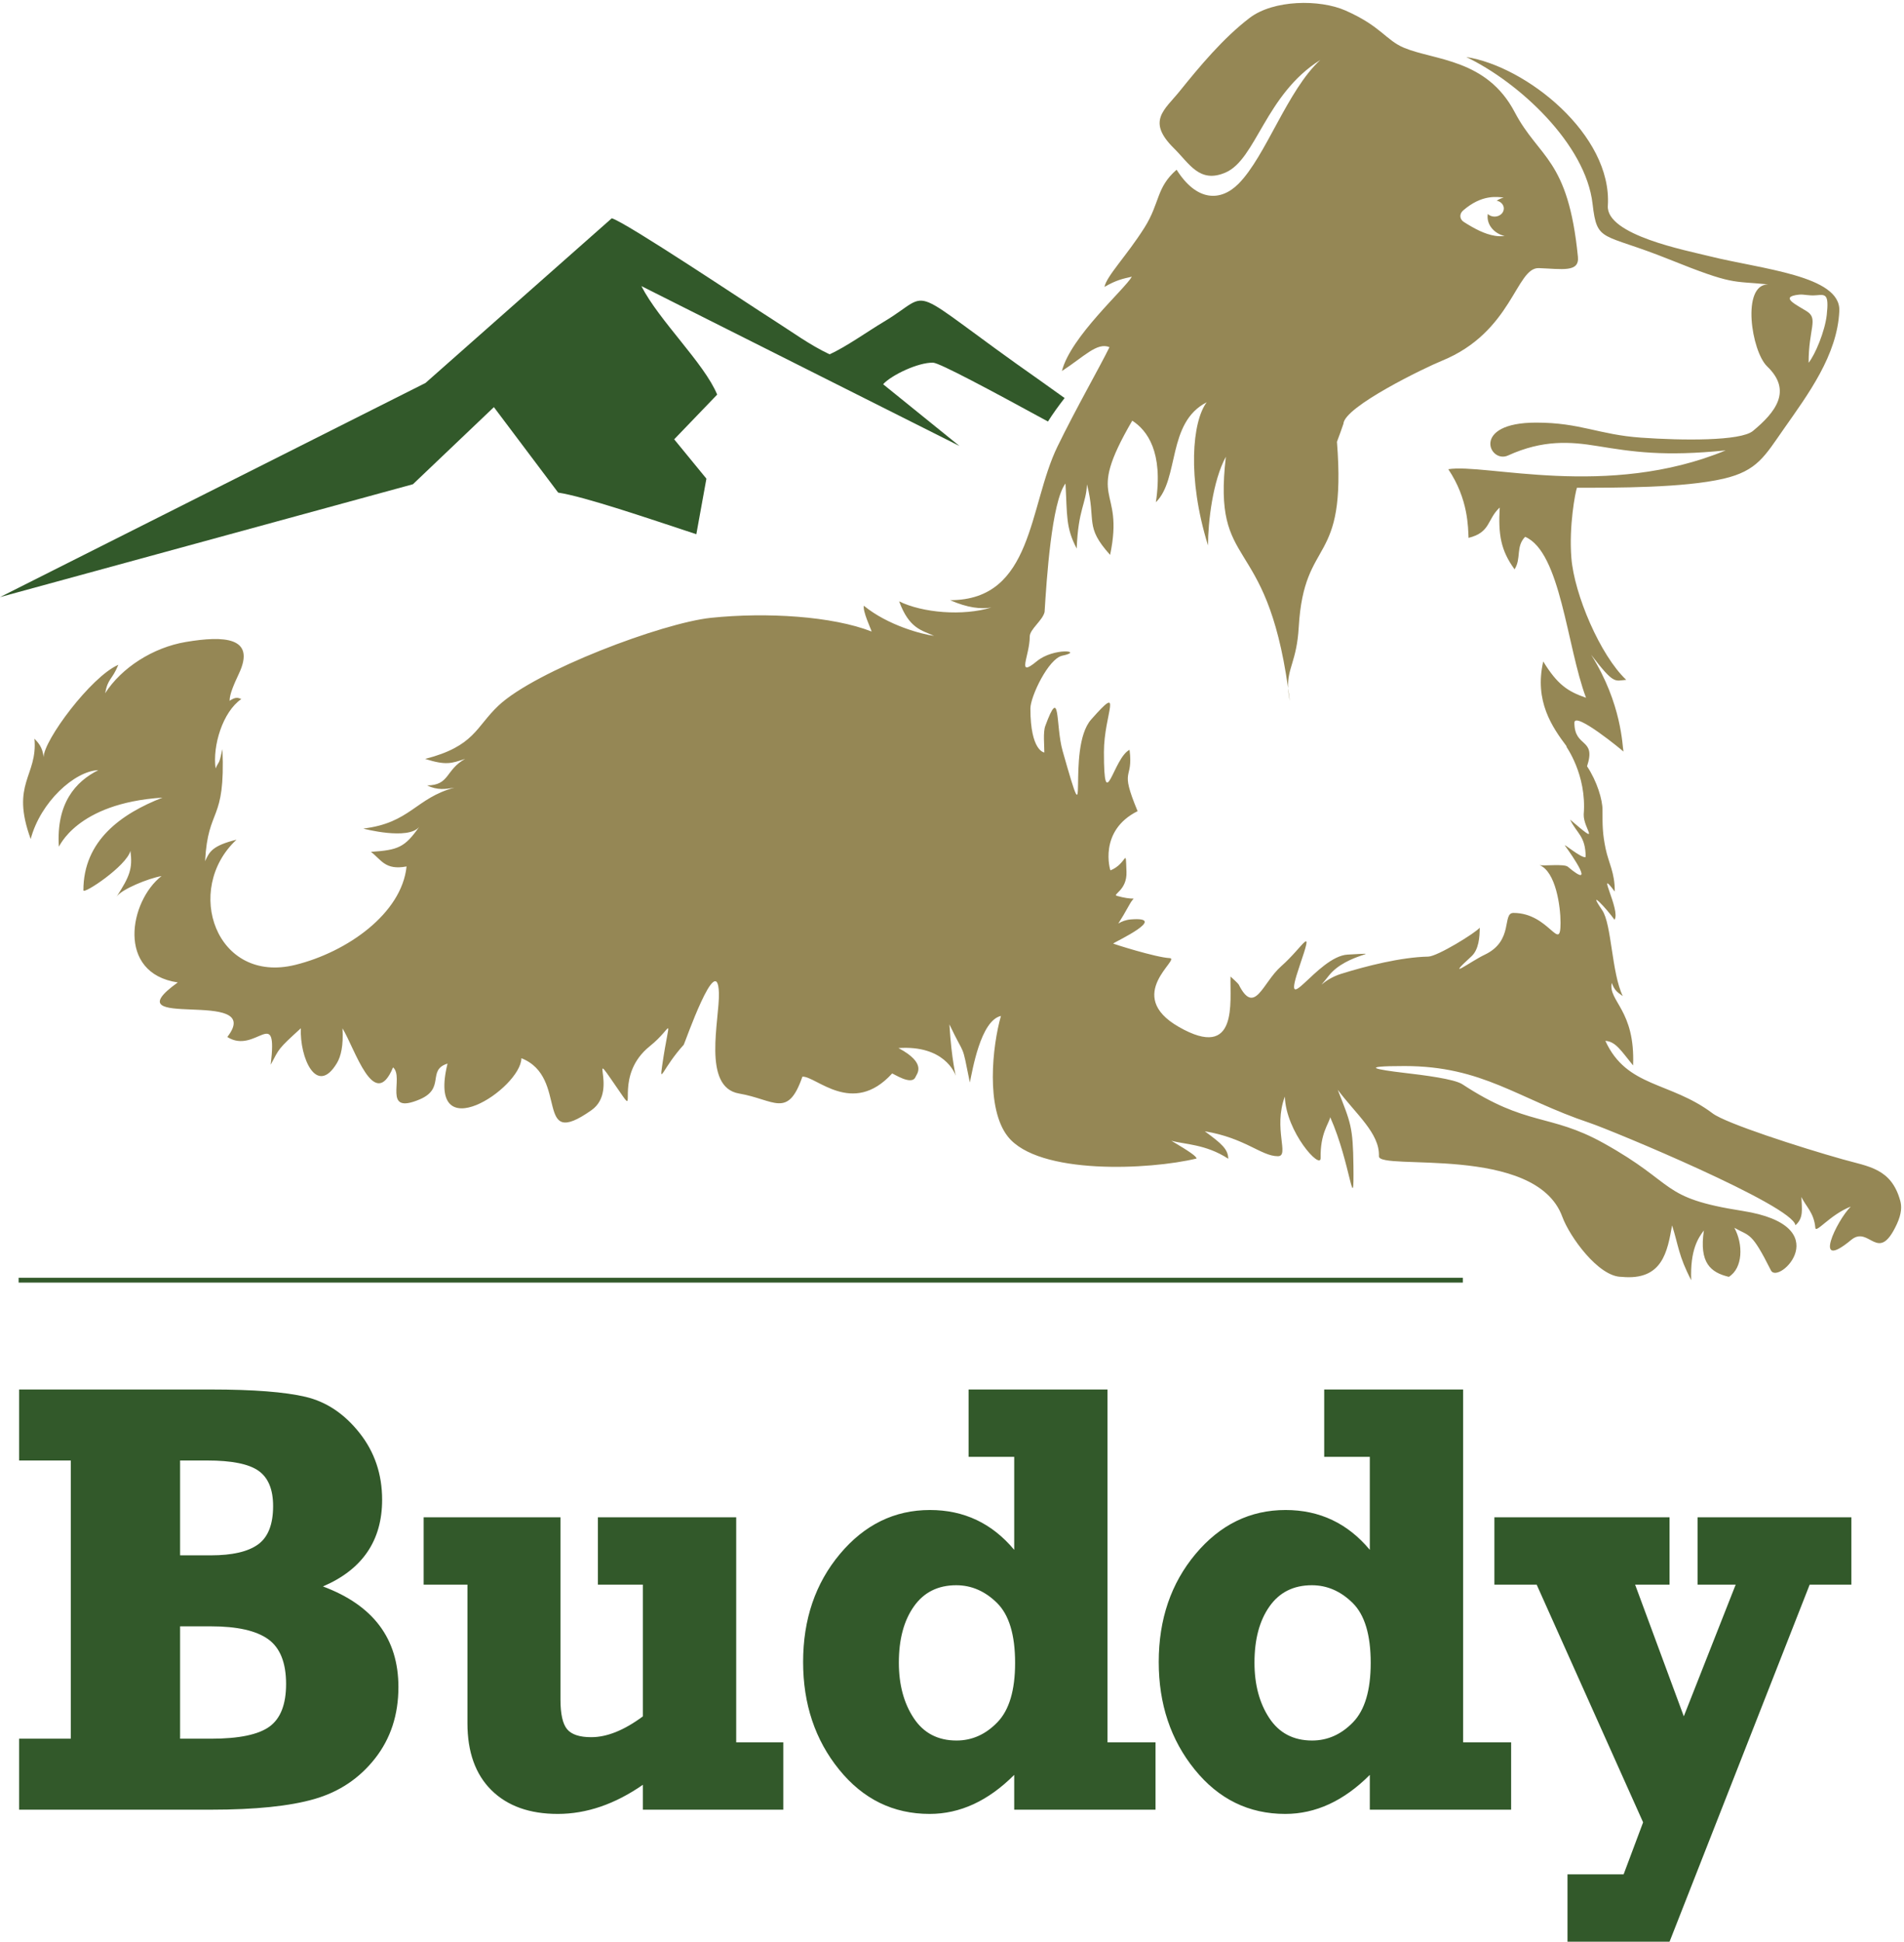 <svg xmlns="http://www.w3.org/2000/svg" viewBox="0 0 977 996" width="977" height="996">
	<defs>
		<clipPath clipPathUnits="userSpaceOnUse" id="cp1">
			<path d="M0 0L977 0L977 996L0 996Z" />
		</clipPath>
	</defs>
	<style>
		tspan { white-space:pre }
		.shp0 { fill: #32592a } 
		.shp1 { fill: none;stroke: #32592a;stroke-width: 2.475 } 
		.shp2 { fill: #958755 } 
	</style>
	<g id="Page 1" clip-path="url(#cp1)">
		<path id="Path 1" fill-rule="evenodd" class="shp0" d="M9.82 928.28L9.82 891.87L36.32 891.87L36.32 749.16L9.82 749.16L9.82 712.74L108.21 712.74C130.01 712.74 146.22 714.01 156.87 716.53C167.51 719.06 176.7 725.21 184.45 734.98C192.2 744.74 196.08 756.19 196.08 769.3C196.08 790.27 185.95 805.09 165.71 813.77C191.53 823.38 204.44 840.58 204.44 865.37C204.44 879.63 200.43 891.84 192.43 902.02C184.42 912.2 174.09 919.12 161.44 922.78C148.79 926.45 131.04 928.28 108.21 928.28L9.82 928.28ZM92.41 797.81L108.21 797.81C119.17 797.81 127.22 795.95 132.39 792.24C137.55 788.52 140.14 781.96 140.14 772.55C140.14 763.98 137.63 757.93 132.62 754.42C127.6 750.91 118.86 749.16 106.35 749.16L92.41 749.16L92.41 797.81ZM92.41 891.87L108.21 891.87C122.57 891.87 132.59 889.8 138.27 885.67C143.95 881.55 146.8 874.26 146.8 863.82C146.8 852.87 143.72 845.2 137.58 840.81C131.43 836.42 121.64 834.23 108.21 834.23L92.41 834.23L92.41 891.87ZM401.94 893.73L401.94 928.28L329.89 928.28L329.89 915.5C315.53 925.47 300.96 930.45 286.19 930.45C271.73 930.45 260.39 926.39 252.17 918.28C243.96 910.16 239.86 898.7 239.86 883.91L239.86 812.84L217.39 812.84L217.39 778.29L287.59 778.29L287.59 871.73C287.59 879.16 288.72 884.25 290.99 886.99C293.26 889.73 297.4 891.09 303.39 891.09C311.45 891.09 320.28 887.54 329.89 880.41L329.89 812.84L306.8 812.84L306.8 778.29L377.77 778.29L377.77 893.73L401.94 893.73ZM592.94 893.73L592.94 928.28L520.42 928.28L520.42 910.43C507.09 923.78 492.63 930.45 477.03 930.45C458.33 930.45 442.84 922.86 430.55 907.67C418.25 892.49 412.1 874.1 412.1 852.51C412.1 830.61 418.4 812.14 431 797.11C443.6 782.08 459.01 774.56 477.18 774.56C494.64 774.56 509.06 781.37 520.42 794.99L520.42 747.29L497.01 747.29L497.01 712.74L568.3 712.74L568.3 893.73L592.94 893.73ZM520.88 852.98C520.88 838.62 517.8 828.39 511.66 822.29C505.51 816.2 498.51 813.15 490.67 813.15C481.27 813.15 474.01 816.79 468.9 824.08C463.78 831.36 461.23 840.94 461.23 852.83C461.23 864.09 463.75 873.56 468.82 881.25C473.88 888.95 481.21 892.8 490.82 892.8C498.78 892.8 505.78 889.68 511.81 883.42C517.86 877.17 520.88 867.03 520.88 852.98ZM775.41 893.73L775.41 928.28L702.89 928.28L702.89 910.43C689.56 923.78 675.1 930.45 659.5 930.45C640.8 930.45 625.31 922.86 613.02 907.67C600.72 892.49 594.58 874.1 594.58 852.51C594.58 830.61 600.89 812.14 613.48 797.11C626.09 782.08 641.48 774.56 659.66 774.56C677.12 774.56 691.53 781.37 702.89 794.99L702.89 747.29L679.49 747.29L679.49 712.74L750.78 712.74L750.78 893.73L775.41 893.73ZM703.35 852.98C703.35 838.62 700.28 828.39 694.14 822.29C687.99 816.2 680.99 813.15 673.14 813.15C663.74 813.15 656.48 816.79 651.37 824.08C646.25 831.36 643.71 840.94 643.71 852.83C643.71 864.09 646.23 873.56 651.29 881.25C656.35 888.95 663.69 892.8 673.29 892.8C681.24 892.8 688.25 889.68 694.3 883.42C700.33 877.17 703.35 867.03 703.35 852.98ZM804.33 996L804.33 961.44L833.13 961.44L843.13 934.77L788.51 812.84L766.82 812.84L766.82 778.29L856.7 778.29L856.7 812.84L839.03 812.84L864.01 880.39L890.63 812.84L871.1 812.84L871.1 778.29L949.99 778.29L949.99 812.84L928.6 812.84L856.7 996L804.33 996Z" />
		<path id="Path 2" class="shp1" d="M9.56 656.67L750.62 656.67" />
		<path id="Path 3" class="shp0" d="M425.67 181.74C433.95 178.07 445.53 169.8 453.47 165.08C480.49 149.01 461.69 144.77 533.8 195.26L546.29 204.18C543.27 208.06 540.31 212.14 537.74 216.22C507.74 199.85 482.06 186.14 478.83 186.04C471.17 185.81 457.4 192.43 453.15 197.09L492.33 228.77L329.11 146.75C338.19 164.5 361.33 186.3 368.01 202.41L345.94 225.35L362.48 245.53L357.31 274.03C332.39 265.82 300 254.74 286.41 252.68L253.43 208.84L211.89 248.39L-0.01 306.29L218.34 196.44L313.91 111.97C321.06 113.9 384.15 156.11 396.48 163.91C406.25 170.11 415.26 176.82 425.67 181.74Z" />
		<path id="Path 4" fill-rule="evenodd" class="shp2" d="M686.03 226.62C691.15 291.66 669.21 274.18 666.42 321.71C665.4 339.18 660.51 342.62 660.96 352.92C649.53 272.1 622.09 293.83 629.03 234.29C622.33 246.56 619.86 267.66 619.86 279.78C609.04 244.9 611.83 216.17 619.19 206.35C598.72 216.8 605.29 245.64 593.11 257.63C597 231.9 588.68 220.72 580.99 215.79C556.06 258.53 577.24 248.29 569.63 284.63C556.28 269.78 562.69 267.68 557.76 248.45C557.29 258.61 553.24 261.22 552.49 281.39C546.82 270.58 547.67 264.65 546.73 248.02C539.59 257.38 537.02 297.65 536.01 313.92C535.01 318.28 528.39 322.79 528.39 326.5C528.39 336.55 521.23 348.07 532.04 339.17C540.77 332 556.66 333.91 545.07 336.34C537.98 337.83 528.73 357.32 528.73 363.41C528.73 385.42 535.88 385.99 535.88 385.99C535.88 382.15 535.18 375.6 536.37 372.38C544.34 350.69 541.52 371.99 545.26 385.19C560.13 437.52 546.63 384.12 559.89 369.1C576.93 349.78 566.46 366.03 566.46 385.81C566.46 419.58 571.32 388.63 579.61 384.62C581.65 400.99 574.11 392.95 583.74 416.08C563.45 426.2 569.68 446.52 569.81 446.46C578.56 442.93 577.5 433.83 578.03 447.19C578.41 456.79 570.49 458.81 573.16 459.55C576.95 460.61 579.73 460.96 581.7 460.94C581.02 461.7 580.29 462.7 579.57 464.02C577.3 468.14 575.4 471.31 573.84 473.72C575.61 472.65 577.76 471.82 580.24 471.62C600.07 470.04 572.53 482.96 571.17 483.97C570.99 484.11 593.2 491.14 600.18 491.46C606.18 491.74 576.31 510.41 604.9 526.76C635.64 544.34 631 513.59 631.42 500.92C632.04 501.43 635.35 504.5 635.59 504.97C643.82 521.38 647.86 504.07 657.32 495.73C669.08 485.35 674.55 472.97 666.86 495.48C656.69 525.27 675.96 490.46 691.54 489.66C713.23 488.57 691.05 488.68 681.82 500.52C680.25 502.53 679.01 504.02 678.09 505.07C680.16 503.33 683.62 500.96 688.02 499.58C701.01 495.51 718.95 490.97 732.89 490.69C737.56 490.6 757.03 478.61 759.29 475.87C759.29 480.7 758.8 487.12 755.07 490.52C740.61 503.76 754.77 493.06 761.79 489.75C777.02 482.59 770.55 468.28 776.62 468.28C794.99 468.28 800.76 489.3 800.76 473.28C800.76 465.07 798.36 447.07 789.94 443.74C792.2 444.32 802.56 442.97 804.52 444.61C819.23 457 806.74 438.81 803.1 433.86C801.73 432 811.38 440.35 813.65 439.66C813.64 428.8 809.11 427.58 805.66 420.41C822.4 434.77 812.35 425.04 812.65 417.73C814.32 397.21 803.4 382.69 803.65 382.8L804.01 383C796.48 372.99 787.22 359.68 791.88 339.29C799.15 351.17 804.47 354.7 813.83 357.91C803.94 331.52 800.88 283.23 782.6 275.36C777.68 280.38 780.74 286.43 777.17 292.03C770.04 282.28 768.77 274.09 769.55 260.34C762.95 266.46 765 273.07 753.56 275.9C753.28 270.77 753.56 256.15 743.17 240.69C761.98 237.55 824.81 256.1 885.51 231.03C853.69 234.26 837.69 231.73 819.56 228.78C805.79 226.54 791.74 225.48 773.82 233.64C764.22 238 754.54 216.78 788.23 216.78C810.98 216.78 820.24 222.95 842.03 224.49C863.21 225.99 893.14 226.3 899.48 221.06C911 211.55 919.84 200.45 906.79 187.96C898.68 180.16 893.46 145.88 907.28 145.88C888.32 143.95 889.88 146.46 856.49 133.04C821.89 119.13 819.54 124.85 817.2 104.6C813.69 73.86 779.39 42.16 752.35 29.25C783.07 33.95 827.35 69.11 825.03 105.53C824.05 120.59 865.46 128.49 877.17 131.42C903.79 138.08 944.58 141.33 943.81 159.45C942.84 182.12 927.72 202.35 915.42 219.88C905.55 233.95 901.76 241.5 884.44 245.54C863.93 250.31 829.1 250.19 809.18 250.19C808.36 252.39 805.01 269.67 806.32 286.2C807.8 304.88 821.13 336.17 834.46 348.72C828.52 349.21 828.32 351.35 816.45 335.84C832.34 361.09 832.45 382.93 833.05 385.52C832.76 385.14 807.87 364.57 807.87 370.72C807.87 383.77 819.23 378.37 814.36 393.06C819.48 400.76 822.31 410.25 822.29 415.43C822.28 423.51 822.28 427.54 823.9 435.36C825.39 442.54 828.71 447.76 828.57 457.33C818.44 443.69 831.79 467.05 828.45 471.79C824.7 466.44 813.87 454.81 822.14 466.89C827.02 474.02 826.93 499.02 832.7 510.94C829.41 508.69 828.45 507.78 827.04 504.21C825.13 513.56 839.12 518.01 837.99 546.52C832.03 539.27 829.12 534.21 823.76 533.91C834.79 558 856.95 554.62 878.84 571.14C885.57 576.22 923.59 588.5 945.6 594.69C958.86 598.44 970.45 599.28 975.06 615.89C975.85 618.69 975.85 622.41 973.37 627.82C963.6 649 959.31 628.19 949.86 636.04C929.62 652.86 942.54 625.95 949.69 618.92C939.03 623.08 931.79 632.88 931.51 629.8C930.8 621.98 926.7 618.96 924.35 613.99C924.57 620.27 925.58 624.71 921.3 628.5C919.89 618.28 826.65 579.65 815.76 576.01C778.81 563.67 760.98 546.83 720.67 546.83C695.8 546.83 707.52 548.78 720.03 550.26C730.82 551.52 746.26 553.45 750.41 556.19C783.67 578.04 795.07 570.98 822.74 586.32C861.12 607.61 851.07 614.39 894.1 621.13C943.49 628.87 912.63 659.44 908.71 651.63C898.68 631.64 897.9 634.31 889.95 629.8C894.54 638.19 894.4 650.43 887.12 654.96C877.74 652.72 871.82 647.78 874.31 631.16C871.47 634.92 867.21 641.02 867.81 656.67C861.27 644.15 861.27 638.83 858 628.56C855.57 641.93 853.18 657.03 832.03 654.96C820.22 654.96 805.37 634.28 801.67 624.13C787.98 586.72 707.28 600.72 707.57 593.08C708.04 581.3 695.66 571.41 686.43 558.99C693.13 576.04 694.25 578.01 694.49 598.12C694.8 625.84 693.11 596.73 682.58 573.08C681.84 576.53 677.41 581.37 677.65 594.01C677.76 600.33 659.87 580.74 659.29 562.46C653.17 579.03 661.89 593.08 655.71 593.08C647.23 593.08 638.91 583.71 618.23 580.3C627 586.73 630.15 589.5 630.26 594.38C618.7 586.82 607.68 587.04 601.04 585.13C610.75 590.88 613.86 593.12 613.99 594.26C589.98 600.1 532.8 602.84 517.13 582.97C505.75 568.54 509.2 536.55 513.61 521.13C503.11 523.5 498.97 549.31 497.66 555.26C493.28 533.58 495.56 543.2 487.17 525.45C488.29 544.23 490.73 552.77 490.38 551.73C489.93 550.36 484.45 536.04 461.03 537.6C475.83 545.45 470.4 550.87 469.8 552.39C467.86 557.21 458.02 550.36 457.75 550.67C437.5 572.89 418.71 551.89 411.74 552.27C404.2 574.04 397.33 564.01 379.26 560.93C360.09 557.67 369.3 522.92 368.89 509.37C368.21 486.58 351.28 535.41 350.86 535.89C340.22 547.65 338.33 556.66 339.76 546.77C343.78 518.88 345.95 526.63 333.47 536.61C315.24 551.24 326.44 572.21 319.46 562.11C298.39 531.67 318.7 558.74 303.53 569.45C273.42 590.69 292.41 552.65 267.55 542.81C267.35 558.24 218.63 590.53 229.64 545.57C218.92 548.88 228.71 558.28 215.35 563.94C195.7 572.25 207.7 552.64 201.69 547.51C192 570.81 182.12 537.86 175.74 527.5C176.27 536.21 174.97 541.83 172.87 545.33C162.48 562.62 153.72 542.5 154.38 527.45C142.55 538.22 143.39 537.7 138.91 546.15C142.63 514.75 131.17 541.21 116.64 531.92C136.82 505.97 55.42 529.62 91.23 503.94C59.53 499.25 66.44 462.14 82.89 449.38C76.13 450.54 62.34 456.16 59.84 459.95C66.63 449.41 68.1 445.55 66.93 436.45C64.86 444.28 42.79 458.93 42.79 456.71C42.79 431.2 62.21 417.4 83.4 409.14C38.58 412.01 30.23 435.15 30.2 434.22C28.81 412.03 38.77 400.88 50.45 395.05C38.31 395.51 20.8 411.34 15.75 430.37C5.27 401.71 19.41 398.27 17.68 378.9C19.64 381.04 21.8 383.16 22.39 388.37C22.39 379.84 46.65 347.12 60.72 341.01C57.42 349.04 55.45 347.7 53.94 355.61C62.33 342.54 78.44 332.15 95.34 329.3C115.03 325.98 131.45 326.77 122.59 345.56C120.18 350.69 117.76 356.14 117.82 359.47C120.56 357.64 121.91 357.66 123.8 358.6C114.23 365.21 109 382.66 110.63 394.15C112.54 389.82 112.23 392.95 114.14 384.24C115.74 422.38 106.73 413.42 105.24 441.75C107.48 436.86 108.92 433.83 121.36 430.71C93.98 456.21 110.81 505.05 151.62 494.91C178.21 488.31 206.14 468.55 208.62 444.45C197.53 446.54 195.64 440.9 190.33 436.96C204.37 436.04 207.7 434.64 215.07 424.19C209.42 431.06 186.48 425.12 186.45 425.01C210.6 422.1 213.28 409.33 233.21 404.02C228.75 404.8 224.44 405.46 219.18 402.88C230.82 402.81 228.49 394.95 238.65 389.28C231.57 391.61 228.85 392.68 218.16 389.29C243.59 382.73 244.1 372.93 255.8 361.93C274.78 344.07 339.82 319.52 364.87 316.91C393.47 313.94 427.13 316.08 447.26 323.94C446.79 322.28 442.64 313.63 443.26 310.71C455.66 320.85 473.15 325.37 479.31 326.17C472.82 323.24 466.54 322.43 461.37 308.46C473.32 314.34 494.06 316.13 508.71 311.61C503.31 312.53 496.47 311.8 487.53 307.86C530.3 307.86 527.75 259.69 542.58 229.14C552 209.74 564.39 188.16 569.3 178.09C563.03 175.35 556.17 183.03 544.9 190.32C549.36 172.69 577.16 148.33 580.78 141.93C576.15 143 572.93 143.58 566.73 147.18C567.85 141.52 578.21 131.12 587.31 116.68C595.28 104 593.2 96.23 603.75 87.06C613.95 103.25 626.24 103.62 635.55 94.23C649.59 80.07 660.62 46.2 677.5 30.75C649.22 48.53 644.6 81.79 628.8 88.53C615.49 94.21 610.37 83.94 602.36 76.04C588.22 62.08 597.57 56.39 605.28 46.83C615.43 34.25 627.57 19.6 641.22 9.19C653.47 -0.17 677.18 -0.42 690.34 5.37C708.64 13.42 711.08 20.6 720.47 24.52C736.17 31.06 762.85 30.14 777.25 57.54C789.74 81.33 804.69 81.08 809.68 131.76C810.47 139.82 801.64 137.98 789.65 137.53C777.82 137.08 776.15 170.36 739.69 185.14C731.64 188.38 689.73 208.6 689.35 217.4C689.33 217.68 686.43 225.61 686.03 226.62ZM660.96 352.92C661.27 355.06 661.56 357.26 661.84 359.54C661.32 357 661.05 354.84 660.96 352.92ZM833.05 385.52C833.05 385.52 833.05 385.52 833.05 385.52C833.05 385.52 833.05 385.52 833.05 385.52ZM767.07 120.95C768.64 121.21 770.36 121.24 772.08 121.05C767.03 119.89 763.31 115.88 763.31 111.13C763.31 110.67 763.35 110.2 763.42 109.76C764.28 110.58 765.53 111.11 766.91 111.11C769.54 111.11 771.66 109.25 771.66 106.95C771.66 105.01 770.12 103.37 768 102.93C769.08 102.24 770.29 101.68 771.6 101.32C768.24 101.03 760.48 99.56 750.79 107.95C748.67 109.78 748.99 112.49 751.1 113.83C756.7 117.41 761.86 120.09 767.07 120.95ZM928.05 186.08C931.48 181.82 936.45 169.82 937.36 161.53C938.55 150.73 936.72 151.04 932.13 151.44C927.69 151.82 925.89 150.84 923.06 151.15C912.59 152.27 922.2 156.5 927.29 159.8C933.12 163.61 928.05 168.58 928.05 186.08Z" />
	</g>
</svg>